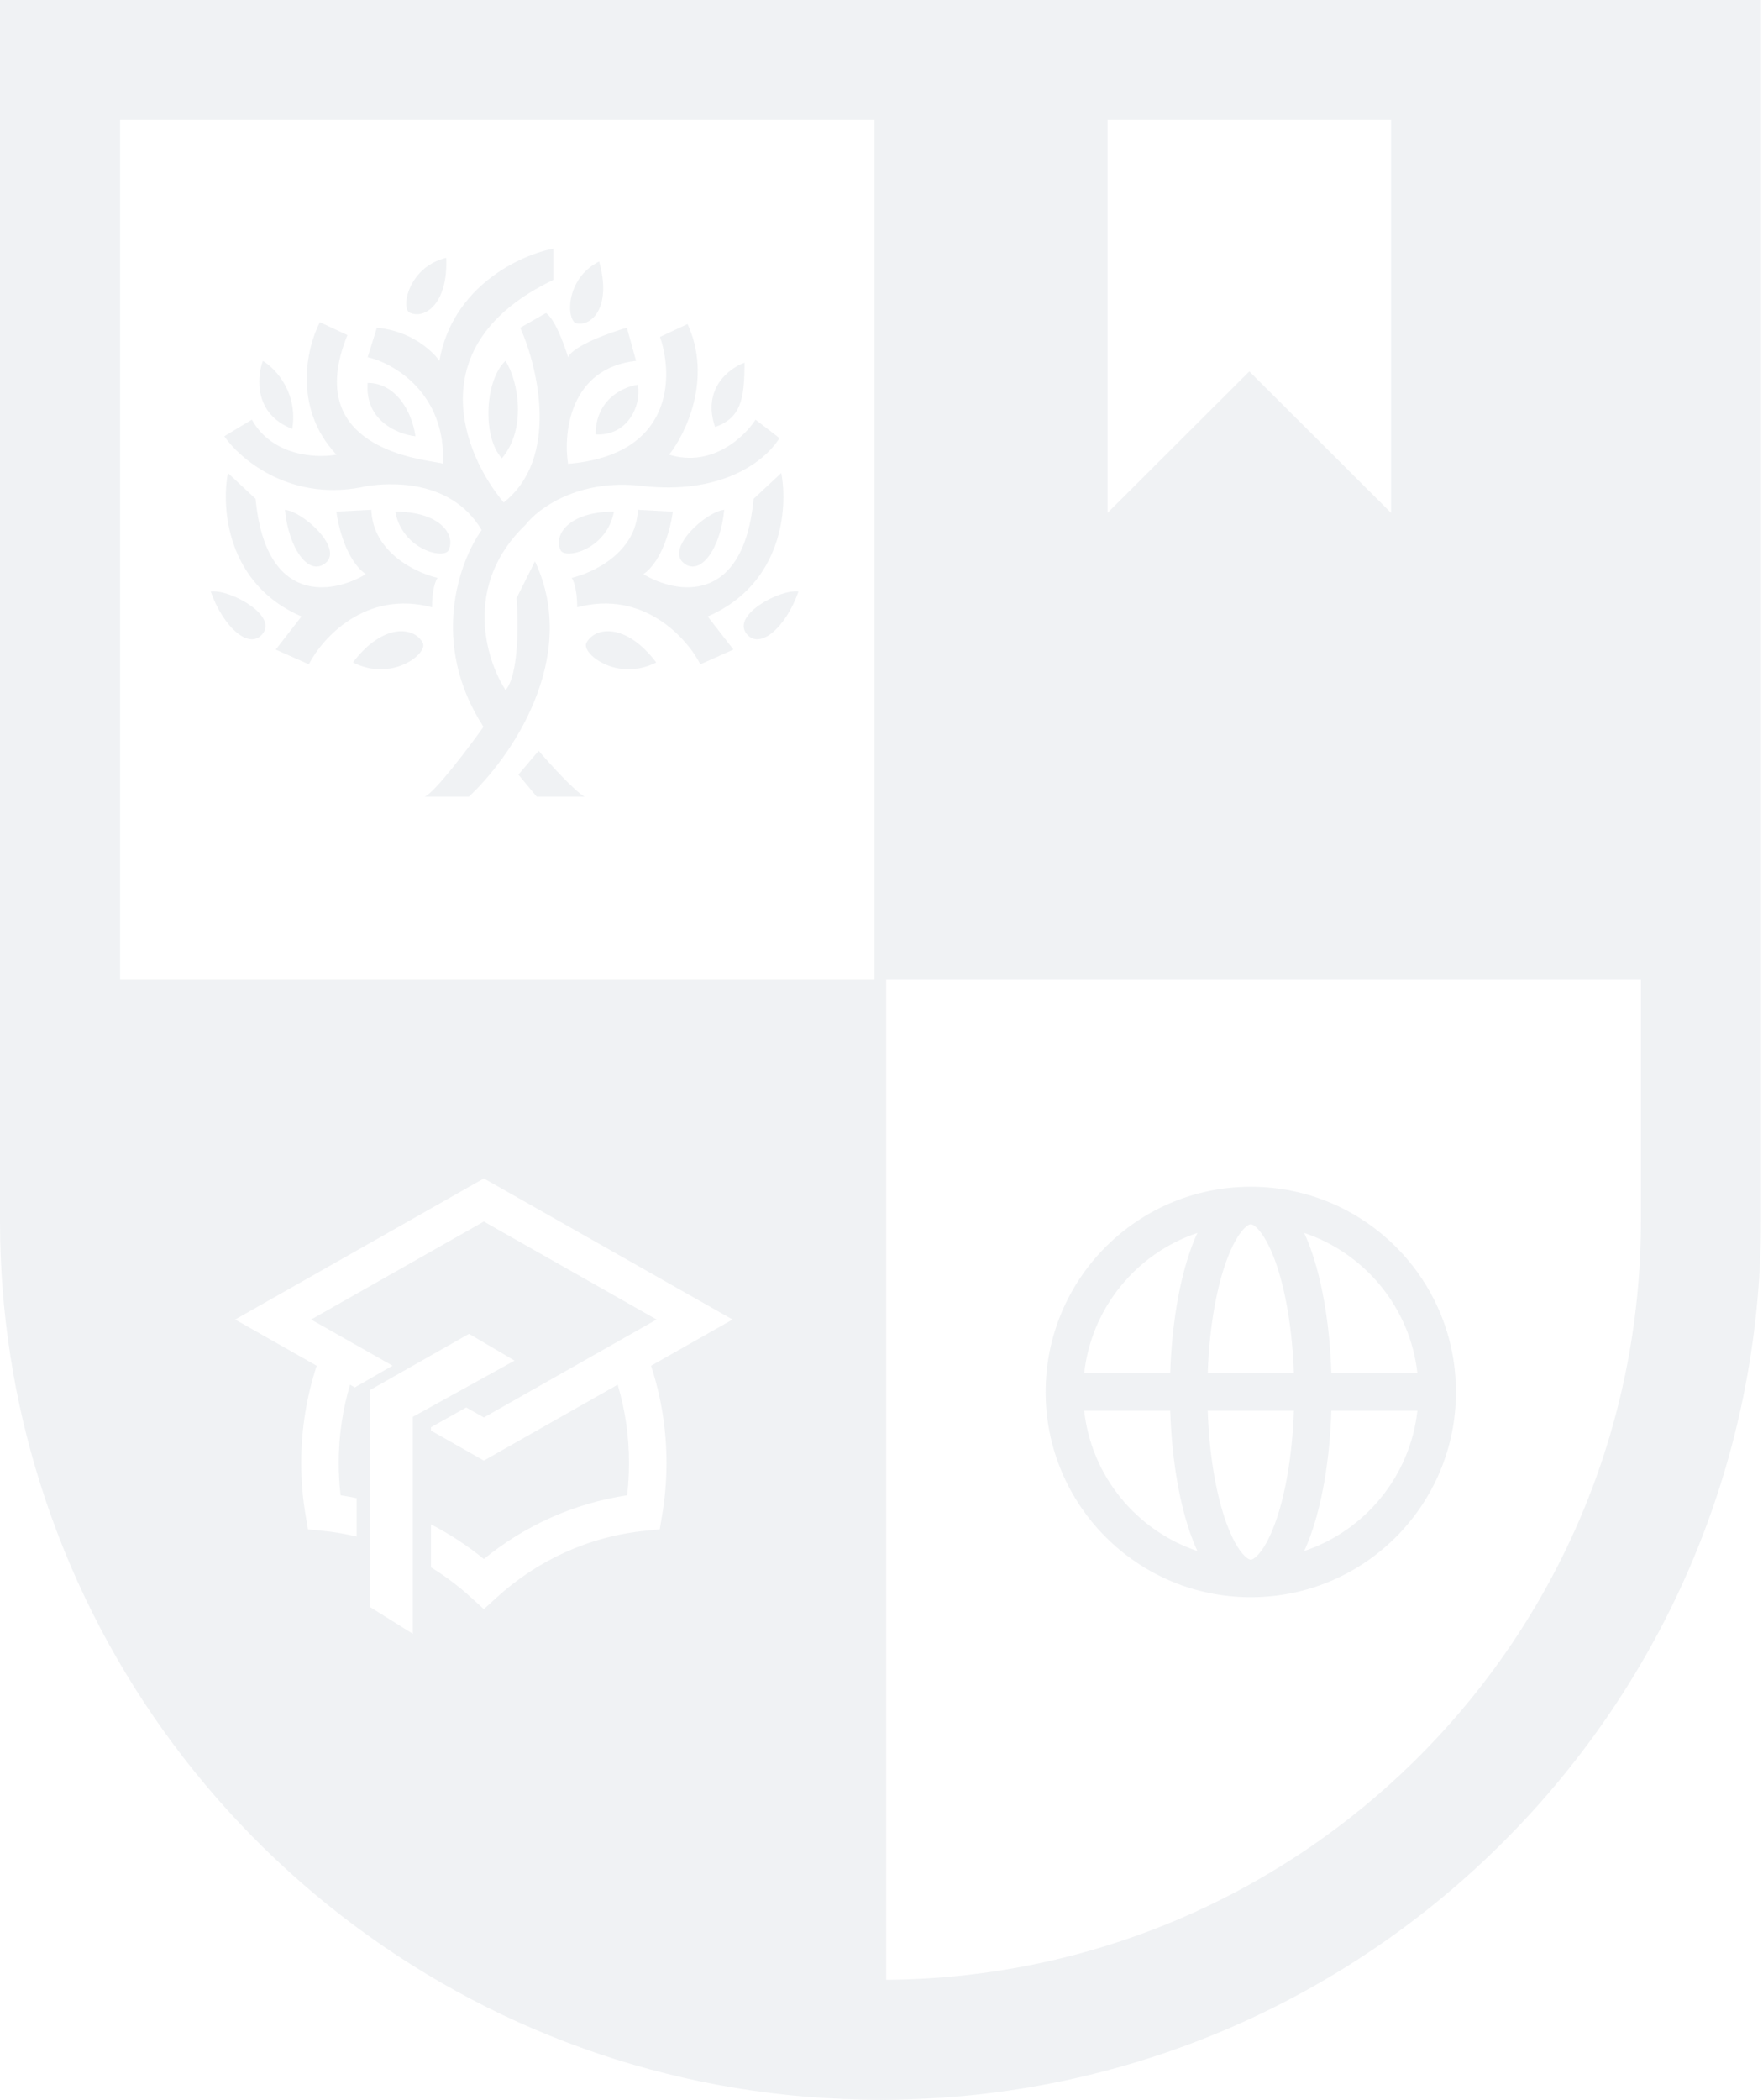<?xml version="1.0" encoding="UTF-8"?> <svg xmlns="http://www.w3.org/2000/svg" width="409" height="487" viewBox="0 0 409 487" fill="none"> <path fill-rule="evenodd" clip-rule="evenodd" d="M27.855 27.828H202.889V227.266H380.685V282.923C380.685 379.822 302.416 458.455 205.595 459.166V227.267H27.855V27.828ZM7.74115e-05 283.102L0 282.923V0H408.541V282.923C408.541 395.189 317.801 486.284 205.595 486.996V487C205.337 487 205.08 487 204.824 486.999C204.639 487 204.455 487 204.271 487C112.795 487 35.364 426.928 9.343 344.117C3.272 324.88 7.74115e-05 304.417 7.74115e-05 283.196V283.102ZM322.713 27.828H256.954V118.952L289.832 86.135L322.713 118.952V27.828ZM112.252 273.307L169.951 306.026L151.032 316.753C153.361 323.839 154.621 331.417 154.621 339.29C154.621 343.422 154.274 347.475 153.606 351.419L153.052 354.693L149.748 355.02C136.545 356.33 124.566 361.957 115.185 370.529L112.252 373.207L109.318 370.529C106.437 367.896 103.312 365.542 99.981 363.505V353.54C104.357 355.783 108.467 358.481 112.252 361.573C121.633 353.908 133.017 348.662 145.486 346.79C145.775 344.333 145.924 341.831 145.924 339.29C145.924 332.97 145.003 326.877 143.293 321.141L112.252 338.744L99.981 331.785V331.009L108.164 326.428L112.252 328.747L152.32 306.026L112.252 283.304L72.183 306.026L91.073 316.737L82.724 321.534L82.345 321.785L82.156 321.677L81.967 321.572L81.21 321.141C79.5 326.877 78.58 332.97 78.58 339.29C78.58 341.831 78.729 344.333 79.017 346.79C80.264 346.977 81.5 347.199 82.724 347.453V356.362C80.127 355.74 77.467 355.288 74.755 355.02L71.451 354.693L70.897 351.419C70.23 347.475 69.882 343.422 69.882 339.29C69.882 331.417 71.142 323.839 73.471 316.753L54.553 306.026L112.252 273.307ZM95.769 328.601L119.376 315.558L108.815 309.346L85.829 322.389V372.705L95.769 378.916V328.601ZM251.518 318.481H271.477C271.818 307.897 273.395 298.252 275.854 290.871C276.433 289.131 277.074 287.478 277.783 285.941C263.697 290.671 253.211 303.249 251.518 318.481ZM290.173 275.23C263.886 275.23 242.58 296.542 242.58 322.829C242.58 349.119 263.886 370.43 290.173 370.43C316.459 370.43 337.765 349.119 337.765 322.829C337.765 296.542 316.459 275.23 290.173 275.23ZM290.173 283.926C290.086 283.926 289.312 283.974 287.976 285.668C286.683 287.31 285.325 289.959 284.105 293.62C281.987 299.972 280.518 308.655 280.18 318.481H300.163C299.825 308.655 298.356 299.972 296.238 293.62C295.018 289.959 293.662 287.31 292.366 285.668C291.033 283.974 290.259 283.926 290.173 283.926ZM308.865 318.481C308.525 307.897 306.95 298.252 304.491 290.871C303.91 289.131 303.268 287.478 302.56 285.941C316.646 290.671 327.134 303.249 328.827 318.481H308.865ZM300.163 327.18H280.18C280.518 337.006 281.987 345.685 284.105 352.041C285.325 355.701 286.683 358.35 287.976 359.992C289.312 361.686 290.086 361.735 290.173 361.735C290.259 361.735 291.033 361.686 292.366 359.992C293.662 358.35 295.018 355.701 296.238 352.041C298.356 345.685 299.825 337.006 300.163 327.18ZM302.56 359.719C303.268 358.182 303.91 356.527 304.491 354.79C306.95 347.409 308.525 337.764 308.865 327.18H328.827C327.134 342.412 316.646 354.99 302.56 359.719ZM277.783 359.719C277.074 358.182 276.433 356.527 275.854 354.79C273.395 347.409 271.818 337.764 271.477 327.18H251.518C253.211 342.412 263.697 354.99 277.783 359.719ZM98.519 184.784H108.754C118.279 175.968 134.683 152.706 124.107 130.184L119.842 138.715C120.269 144.403 120.354 156.631 117.283 160.043C112.734 153.076 107.304 135.644 121.974 121.653C124.818 117.956 134.172 110.989 148.842 112.695C167.18 114.828 177.415 107.148 180.827 101.603L175.283 97.337C172.724 101.319 165.133 108.514 155.239 105.442C159.077 100.608 165.303 87.782 159.504 75.156L153.107 78.142C156.234 87.1 156.348 105.527 131.783 107.575C130.646 100.324 132.21 85.394 147.563 83.688L145.43 76.01C141.45 77.147 133.148 80.104 131.783 82.835C130.93 79.991 128.713 73.962 126.666 72.597L120.695 76.01C124.818 85.252 129.822 106.295 116.857 116.533C107.617 105.584 96.984 79.934 128.371 64.919V57.667C120.837 59.089 105.001 66.284 101.931 83.688C100.367 81.412 95.278 76.692 87.431 76.01L85.299 82.835C91.411 84.256 103.466 91.195 102.784 107.575C102.67 107.461 101.988 107.348 100.919 107.169L100.919 107.169C93.967 106.01 70.627 102.117 80.607 77.716L74.21 74.73C71.225 80.417 67.813 94.522 78.048 105.442C73.499 106.295 63.206 105.869 58.43 97.337L52.033 101.177C55.872 106.723 67.9 116.791 85.299 112.695C85.365 112.695 85.534 112.674 85.791 112.642L85.792 112.642C88.829 112.265 104.268 110.35 111.738 122.931C106.62 130.041 99.541 149.122 112.165 168.573C108.612 173.55 100.908 183.761 98.519 184.784ZM101.501 134.018C101.075 134.587 100.222 136.748 100.222 140.843C84.87 136.748 74.776 147.952 71.647 154.066L63.971 150.654L69.943 142.976C52.543 135.468 51.321 117.667 52.884 109.704L59.282 115.676C61.67 140.587 77.335 137.715 84.869 133.165C80.434 130.094 78.472 122.217 78.046 118.662L86.149 118.235C86.49 128.132 96.526 132.881 101.501 134.018ZM133.904 140.843C133.904 136.748 133.051 134.587 132.624 134.018C137.599 132.881 147.636 128.132 147.977 118.235L156.08 118.662C155.653 122.217 153.691 130.094 149.256 133.165C156.791 137.715 172.456 140.587 174.844 115.676L181.241 109.704C182.805 117.667 181.582 135.468 164.182 142.976L170.154 150.654L162.478 154.066C159.35 147.952 149.255 136.748 133.904 140.843ZM104.059 127.624C105.765 124.212 102.353 118.667 91.691 118.667C93.397 127.539 102.993 129.757 104.059 127.624ZM95.08 72.528C98.559 74.093 103.959 70.457 103.524 59.802C94.73 61.869 92.906 71.55 95.08 72.528ZM133.763 75.001C137.512 75.705 141.908 70.903 138.984 60.648C130.922 64.722 131.42 74.56 133.763 75.001ZM130.062 127.624C128.356 124.212 131.768 118.667 142.429 118.667C140.723 127.539 131.128 129.757 130.062 127.624ZM98.091 149.111C96.113 145.295 88.855 144.434 81.882 153.643C91.041 158.262 99.327 151.497 98.091 149.111ZM136.035 149.111C138.013 145.295 145.271 144.434 152.244 153.643C143.085 158.262 134.799 151.497 136.035 149.111ZM66.103 118.239C70.367 118.666 79.75 127.197 75.485 130.609C71.602 133.717 66.956 127.196 66.103 118.239ZM168.017 118.239C163.753 118.666 154.371 127.197 158.635 130.609C162.519 133.717 167.164 127.196 168.017 118.239ZM48.883 137.196C53.124 136.572 64.299 142.564 60.993 146.912C57.982 150.871 51.889 145.676 48.883 137.196ZM185.242 137.196C181.002 136.572 169.827 142.564 173.133 146.912C176.144 150.871 182.237 145.676 185.242 137.196ZM124.956 174.12L120.264 179.665L124.529 184.784H135.617C133.229 183.419 127.514 177.106 124.956 174.12ZM67.807 99.471C69.086 91.366 64.395 85.82 60.983 83.688C59.562 87.527 58.936 96.058 67.807 99.471ZM85.293 88.805C91.69 88.805 95.528 95.204 96.381 101.175C92.401 100.749 84.61 97.678 85.293 88.805ZM117.277 83.688C112.586 87.954 111.734 101.177 116.425 106.296C122.224 99.471 120.264 88.38 117.277 83.688ZM147.982 89.233C148.835 94.352 145.424 101.177 138.173 100.75C138.173 92.56 144.713 89.659 147.982 89.233ZM165.898 99.045C171.868 96.912 172.721 92.647 172.721 84.115C169.167 85.395 162.827 90.172 165.898 99.045Z" fill="#002D50" fill-opacity="0.06"></path> </svg> 